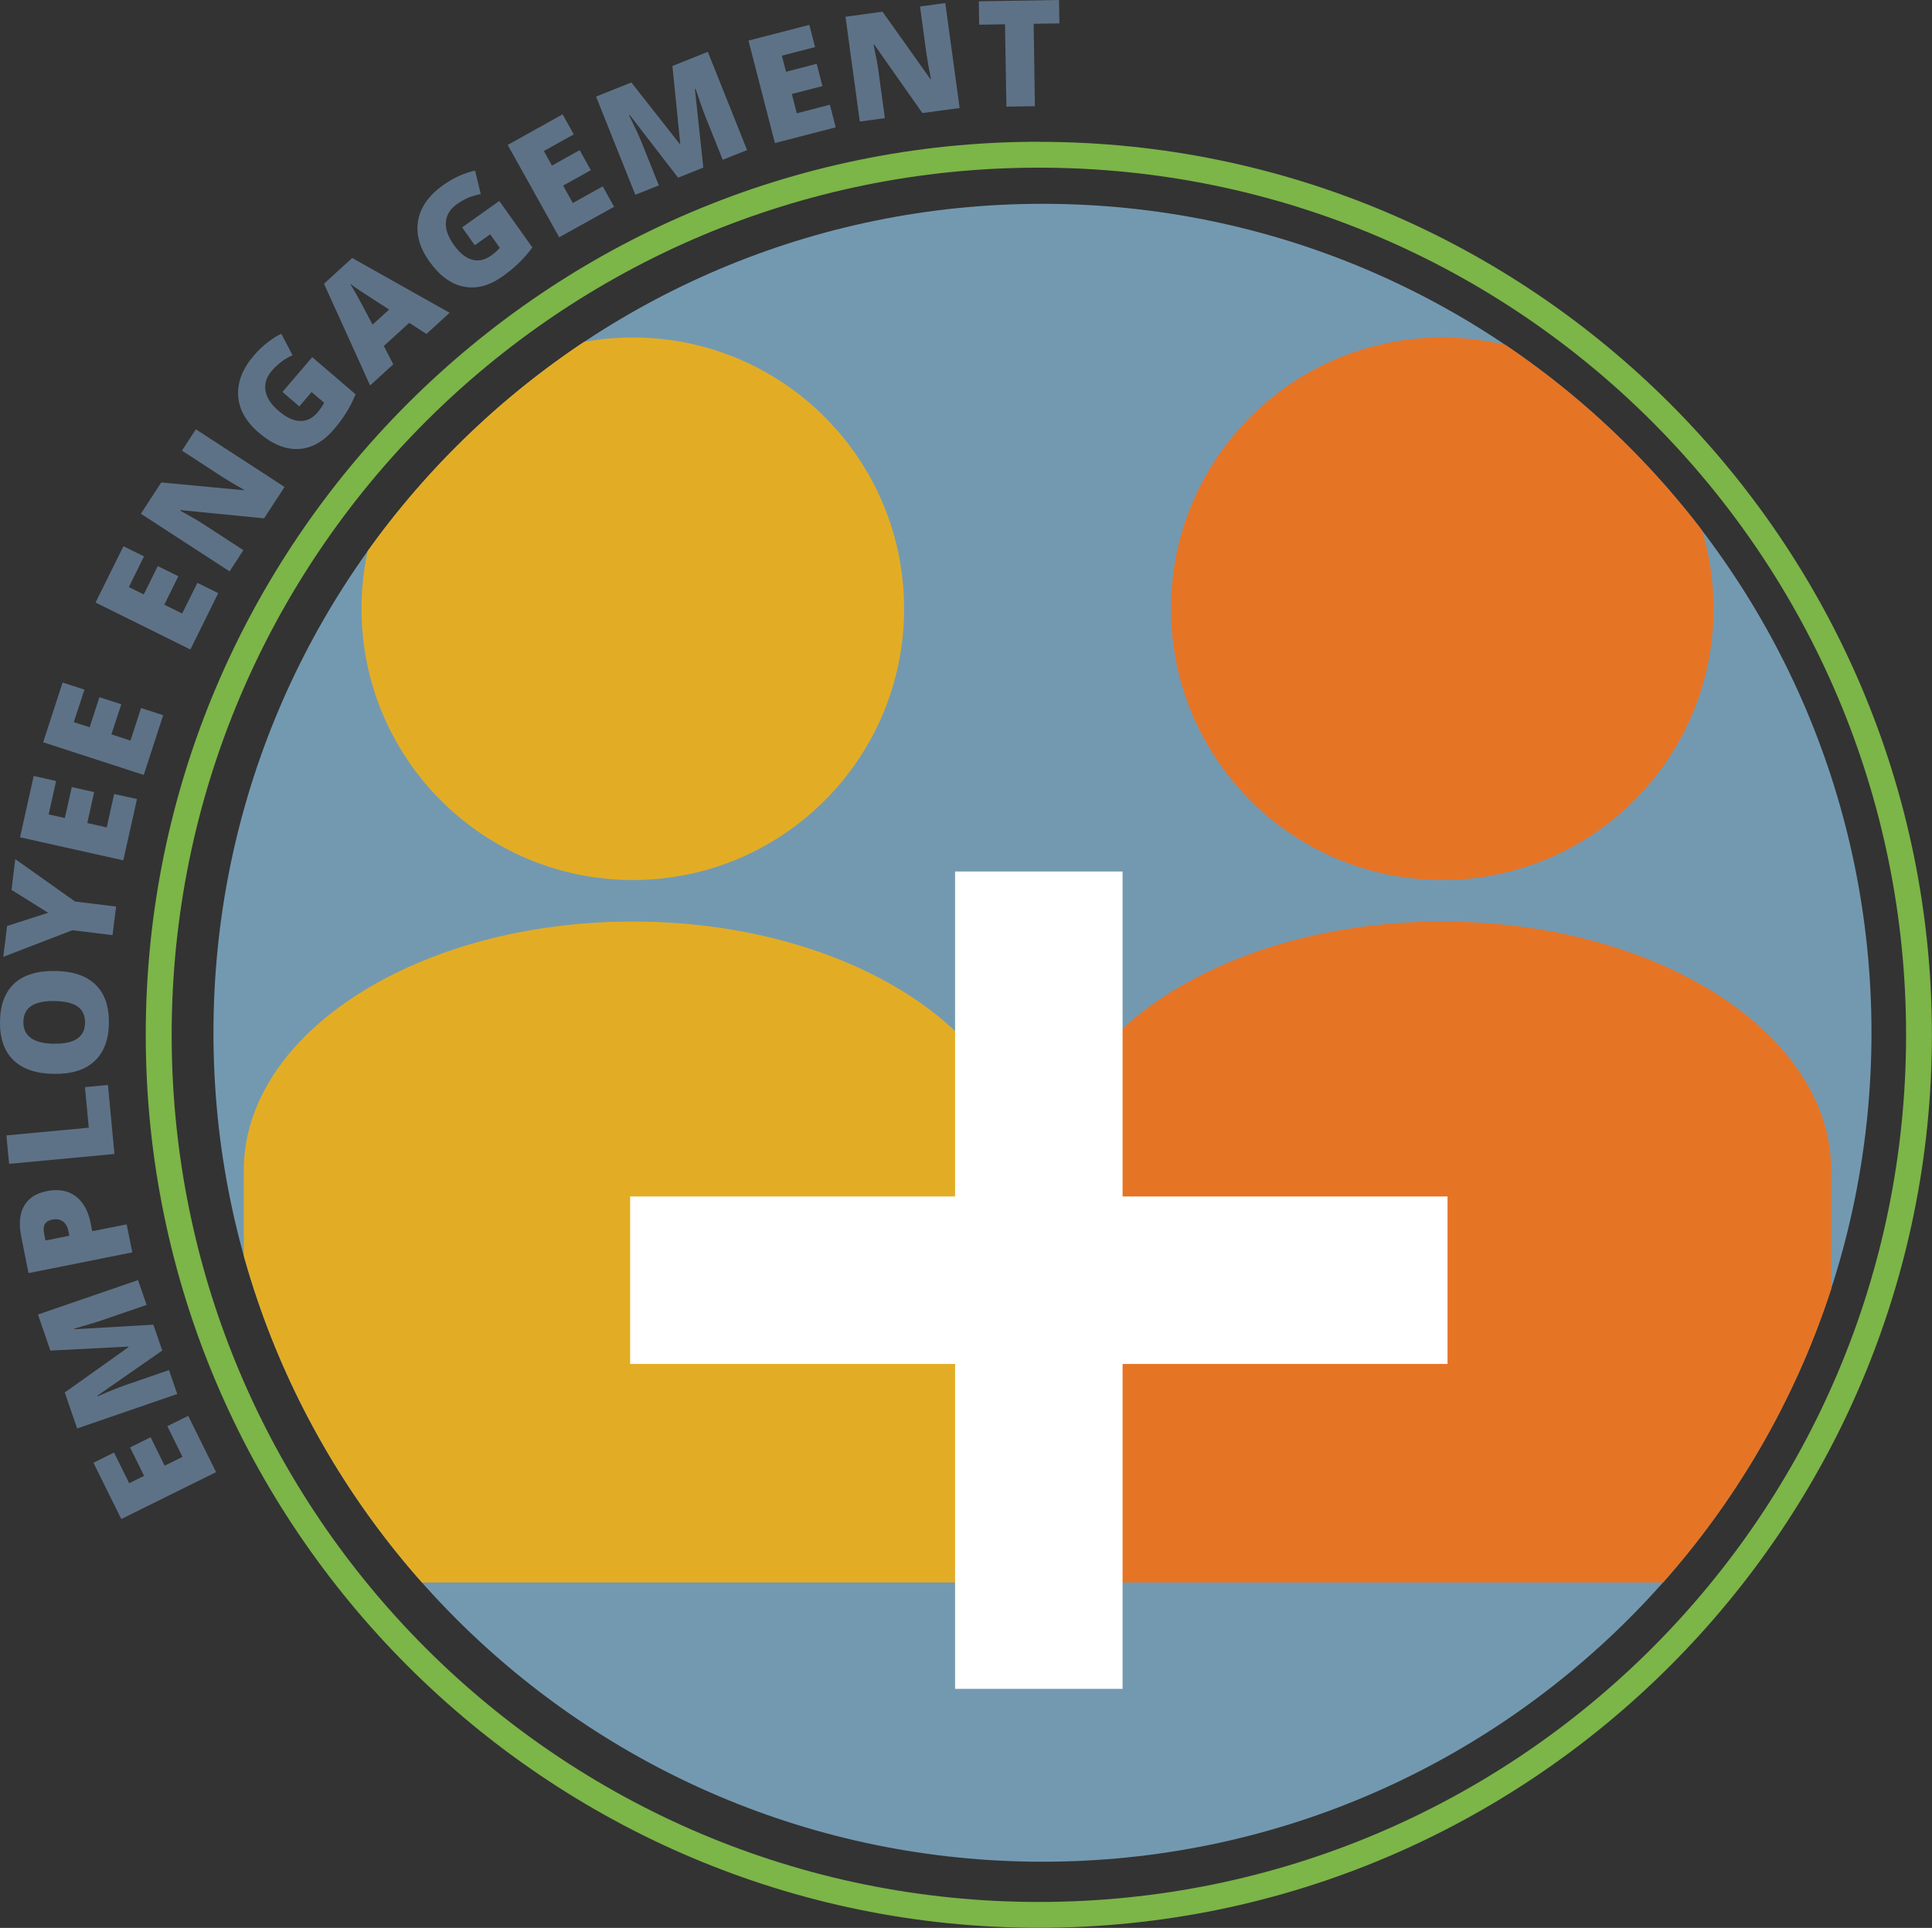 <?xml version="1.0" encoding="UTF-8"?><svg id="Layer_1" xmlns="http://www.w3.org/2000/svg" xmlns:xlink="http://www.w3.org/1999/xlink" viewBox="0 0 222.84 222.38"><rect x="0" y="0" width="222.84" height="222.38" fill="#333333" stroke="none"/><defs><style>.cls-1{fill:none;}.cls-2{clip-path:url(#clippath);}.cls-3{fill:#fff;}.cls-4{fill:#e67425;}.cls-5{fill:#7399b1;}.cls-6{fill:#7cb548;}.cls-7{fill:#e2ad25;}.cls-8{fill:#5e7287;}</style><clipPath id="clippath"><path class="cls-1" d="m24.62,119.13c0,52.81,42.81,95.62,95.63,95.62s95.62-42.81,95.62-95.62S173.06,23.5,120.24,23.5,24.62,66.32,24.62,119.13"/></clipPath></defs><path class="cls-5" d="m24.62,119.13c0,52.81,42.81,95.62,95.62,95.62s95.62-42.81,95.62-95.62S173.06,23.51,120.24,23.51,24.62,66.32,24.62,119.13"/><path class="cls-6" d="m119.82,19.34c55.24,0,100.03,44.78,100.03,100.03s-44.78,100.02-100.03,100.02S19.8,174.61,19.8,119.37,64.58,19.34,119.82,19.34m0-2.99c-56.8,0-103.01,46.21-103.01,103.01s46.21,103.01,103.01,103.01,103.01-46.21,103.01-103.01S176.63,16.36,119.82,16.36"/><g class="cls-2"><path class="cls-7" d="m72.99,106.3c24.78,0,44.86,12.86,44.86,28.71v47.53H28.12v-47.53c0-15.86,20.09-28.71,44.86-28.71"/><path class="cls-4" d="m197.64,70.22c0,17.28-14.01,31.29-31.29,31.29s-31.29-14.01-31.29-31.29,14.01-31.29,31.29-31.29,31.29,14.01,31.29,31.29"/><path class="cls-4" d="m166.35,106.3c-24.78,0-44.86,12.86-44.86,28.71v47.53h89.72v-47.53c0-15.86-20.09-28.71-44.86-28.71"/><path class="cls-7" d="m41.7,70.22c0,17.28,14.01,31.29,31.29,31.29s31.29-14.01,31.29-31.29-14.01-31.29-31.29-31.29-31.29,14.01-31.29,31.29"/><polygon class="cls-3" points="166.96 138.01 129.48 138.01 129.48 100.53 110.16 100.53 110.16 138.01 72.68 138.01 72.68 157.33 110.16 157.33 110.16 194.81 129.48 194.81 129.48 157.33 166.96 157.33 166.96 138.01"/></g><polygon class="cls-8" points="21.71 163.32 24.92 169.81 13.99 175.22 10.78 168.73 13.15 167.55 14.9 171.09 16.62 170.24 15 166.96 17.37 165.79 18.99 169.07 21.05 168.05 19.3 164.51 21.71 163.32"/><path class="cls-8" d="m18.72,155.78l-7.5,5.22.02.07c1.38-.6,2.46-1.03,3.24-1.3l5.01-1.73.95,2.76-11.54,3.97-1.43-4.15,7.36-5.23-.02-.06-9,.46-1.43-4.16,11.54-3.97.99,2.86-5.06,1.74c-.26.09-.56.19-.88.29-.32.1-1.12.34-2.4.71l.03.07,9.09-.53,1.02,2.97Z"/><path class="cls-8" d="m5.37,137.4c1.34-.27,2.45-.08,3.33.57.88.64,1.47,1.69,1.76,3.14l.18.91,3.97-.79.65,3.23-11.97,2.39-.83-4.14c-.3-1.51-.2-2.71.31-3.6.51-.89,1.37-1.46,2.59-1.7m2.64,5.14l-.12-.59c-.1-.49-.31-.85-.64-1.08-.33-.23-.73-.3-1.22-.2-.81.16-1.12.69-.94,1.58l.17.83,2.75-.55Z"/><polygon class="cls-8" points="13.2 133.11 1.05 134.25 .74 130.97 10.24 130.08 9.8 125.4 12.45 125.15 13.2 133.11"/><path class="cls-8" d="m6.37,112c2.05.03,3.6.56,4.66,1.59,1.05,1.02,1.56,2.51,1.53,4.45-.03,1.91-.59,3.37-1.68,4.38s-2.66,1.49-4.72,1.45c-2.03-.03-3.57-.57-4.63-1.6C.48,121.24-.03,119.75,0,117.82c.03-1.94.59-3.4,1.66-4.39,1.08-.98,2.65-1.46,4.71-1.43m-.14,8.39c2.36.04,3.55-.76,3.58-2.4.01-.83-.26-1.46-.83-1.87-.57-.41-1.46-.63-2.67-.65-1.22-.02-2.12.17-2.71.57-.59.4-.89,1-.9,1.82-.03,1.65,1.15,2.5,3.53,2.54"/><polygon class="cls-8" points="5.56 105.29 1.33 102.65 1.76 99.1 8.66 103.99 13.39 104.57 12.98 107.87 8.35 107.3 .38 110.37 .82 106.81 5.56 105.29"/><polygon class="cls-8" points="15.8 92.17 14.22 99.24 2.31 96.58 3.89 89.51 6.47 90.09 5.61 93.94 7.48 94.36 8.28 90.79 10.86 91.37 10.07 94.94 12.31 95.44 13.17 91.59 15.8 92.17"/><polygon class="cls-8" points="18.82 82.5 16.58 89.39 4.98 85.62 7.22 78.73 9.74 79.55 8.51 83.3 10.34 83.89 11.47 80.42 13.99 81.24 12.85 84.71 15.05 85.43 16.27 81.67 18.82 82.5"/><polygon class="cls-8" points="25.17 68.42 21.96 74.92 11.02 69.5 14.24 63.01 16.61 64.18 14.86 67.72 16.58 68.57 18.2 65.3 20.57 66.47 18.95 69.75 21.01 70.77 22.77 67.23 25.17 68.42"/><path class="cls-8" d="m32.82,56.17l-2.36,3.62-9.64-.95-.04.06c1.19.65,2.08,1.17,2.68,1.56l4.61,3-1.59,2.45-10.23-6.65,2.35-3.61,9.53.9.03-.04c-1.07-.61-1.92-1.11-2.55-1.52l-4.62-3.01,1.6-2.46,10.23,6.65Z"/><path class="cls-8" d="m32.59,45.2l3.42-4,5,4.28c-.56,1.41-1.39,2.76-2.51,4.06-1.22,1.43-2.58,2.18-4.08,2.25-1.5.07-3.01-.55-4.55-1.86-1.5-1.28-2.3-2.7-2.4-4.27-.1-1.57.5-3.12,1.82-4.66.5-.58,1.03-1.09,1.58-1.51.55-.42,1.08-.76,1.58-.99l1.29,2.48c-.9.39-1.69.98-2.38,1.78-.63.73-.87,1.5-.74,2.31.13.81.64,1.59,1.53,2.34.87.74,1.68,1.13,2.45,1.15.76.03,1.44-.3,2.02-.98.32-.37.57-.75.77-1.12l-1.45-1.24-1.42,1.66-1.93-1.66Z"/><path class="cls-8" d="m49.19,38.52l-1.99-1.28-2.93,2.67,1.09,2.11-2.67,2.44-5.32-11.73,3.25-2.97,11.24,6.32-2.66,2.43Zm-4.31-2.82l-1.74-1.12c-.39-.25-.89-.57-1.49-.97-.61-.4-1.03-.7-1.28-.89.16.24.4.65.73,1.23.33.58.96,1.75,1.87,3.5l1.92-1.75Z"/><path class="cls-8" d="m53.3,26.23l4.29-3.05,3.81,5.36c-.88,1.23-2.02,2.34-3.42,3.33-1.53,1.09-3.03,1.49-4.5,1.19-1.47-.29-2.79-1.26-3.96-2.91-1.14-1.61-1.57-3.18-1.29-4.73.28-1.54,1.25-2.9,2.9-4.08.63-.44,1.26-.81,1.9-1.08.64-.28,1.23-.47,1.77-.58l.65,2.71c-.97.16-1.88.54-2.74,1.15-.78.56-1.21,1.24-1.28,2.06-.07.82.24,1.7.91,2.64.66.93,1.36,1.5,2.09,1.71.74.21,1.47.06,2.2-.46.4-.28.74-.58,1.02-.9l-1.11-1.56-1.78,1.26-1.47-2.08Z"/><polygon class="cls-8" points="70.83 23.85 64.5 27.37 58.56 16.72 64.89 13.19 66.18 15.5 62.73 17.42 63.66 19.1 66.86 17.32 68.15 19.63 64.95 21.41 66.07 23.42 69.52 21.5 70.83 23.85"/><path class="cls-8" d="m78.21,20.49l-5.58-7.23-.07.03c.66,1.35,1.15,2.4,1.46,3.17l1.97,4.92-2.71,1.09-4.53-11.33,4.07-1.63,5.58,7.1.06-.03-.9-8.97,4.08-1.63,4.53,11.33-2.81,1.12-1.99-4.97c-.1-.26-.21-.55-.33-.86-.12-.32-.39-1.1-.82-2.36l-.07.03.97,9.06-2.91,1.17Z"/><polygon class="cls-8" points="96.39 14.69 89.38 16.5 86.33 4.68 93.35 2.87 94.01 5.43 90.18 6.42 90.66 8.28 94.2 7.36 94.86 9.93 91.33 10.84 91.9 13.07 95.72 12.08 96.39 14.69"/><path class="cls-8" d="m110.67,12.46l-4.28.58-5.57-7.92h-.07c.29,1.33.48,2.35.57,3.06l.74,5.45-2.89.39-1.65-12.09,4.27-.58,5.54,7.8h.05c-.24-1.22-.41-2.19-.52-2.93l-.74-5.47,2.91-.4,1.65,12.09Z"/><polygon class="cls-8" points="119.37 12.25 116.08 12.3 115.92 2.8 112.94 2.85 112.9 .15 122.15 0 122.19 2.7 119.22 2.74 119.37 12.25"/></svg>